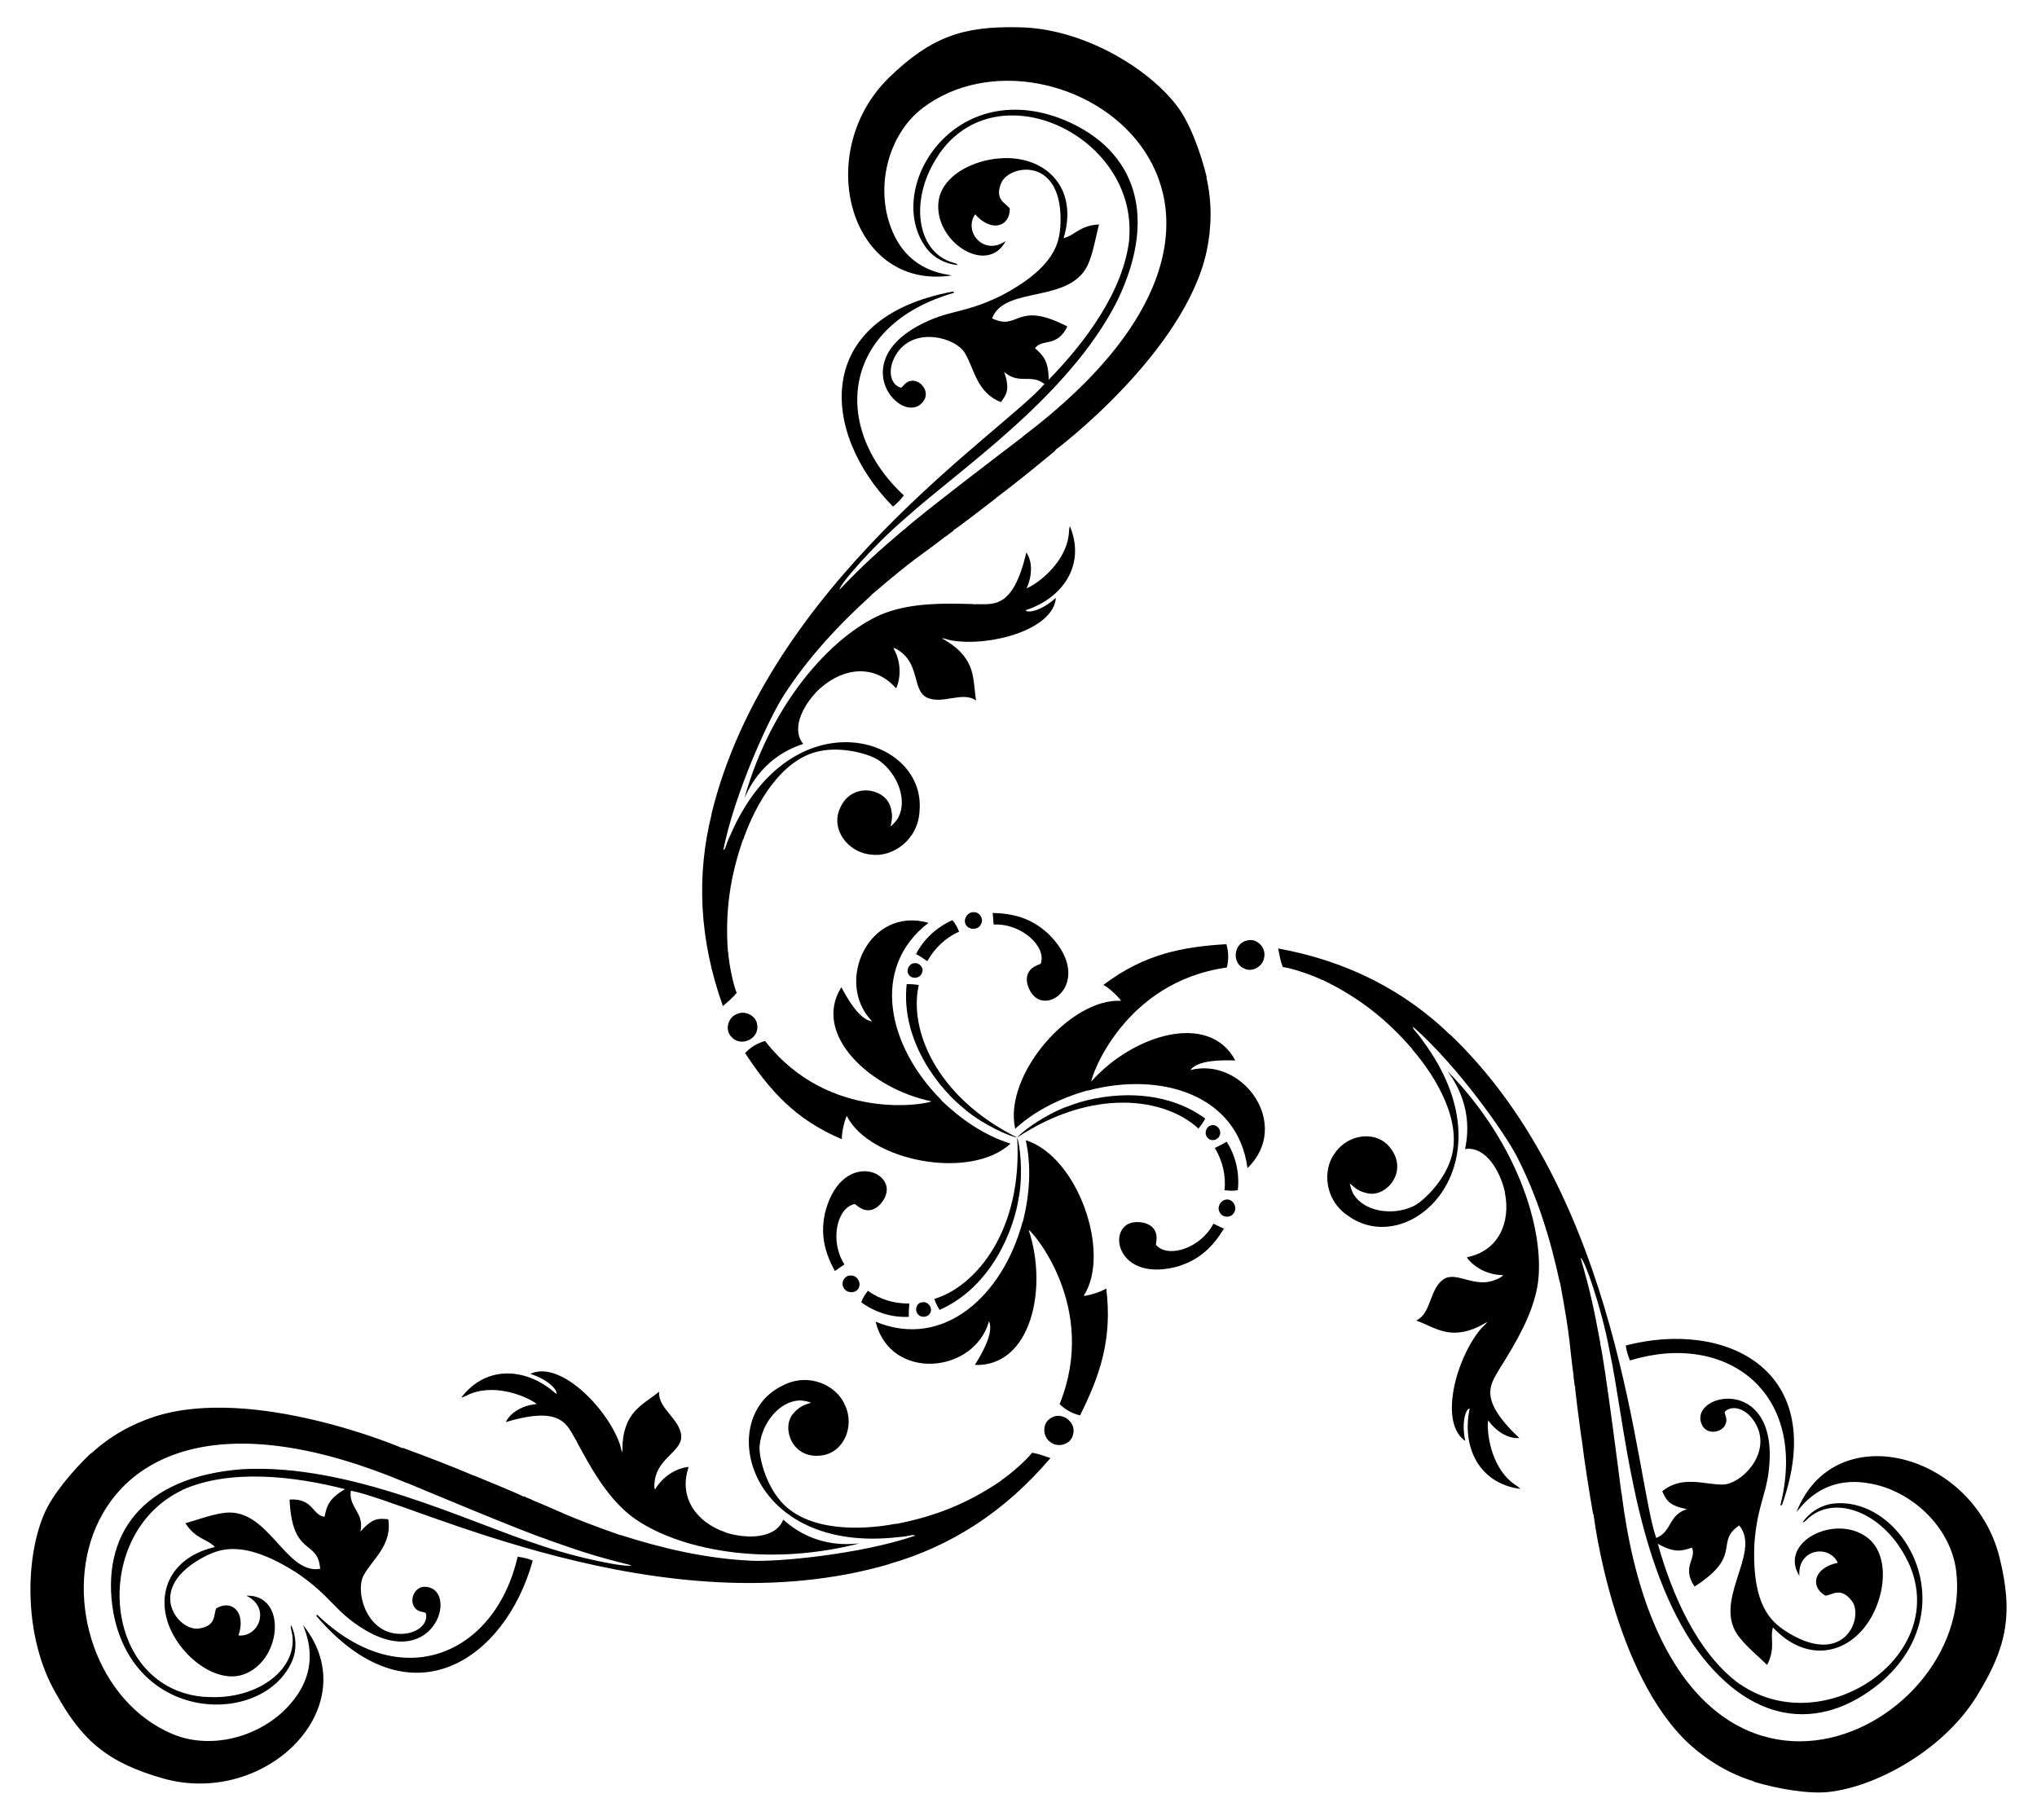 <?xml version="1.0" encoding="utf-8"?>

<!DOCTYPE svg PUBLIC "-//W3C//DTD SVG 1.1//EN" "http://www.w3.org/Graphics/SVG/1.1/DTD/svg11.dtd">
<svg version="1.1" id="Layer_1" xmlns="http://www.w3.org/2000/svg" xmlns:xlink="http://www.w3.org/1999/xlink" x="0px" y="0px"
	 viewBox="0 0 1846 1649.29" enable-background="new 0 0 1846 1649.29" xml:space="preserve">
<g>
	<g>
		<path d="M686.189,928.632c-1.058-8.133-10.969-13.083-18.268-9.6c-8.044,2.778-11.365,14.349-5.249,20.583
			C670.976,949.516,688.444,941.84,686.189,928.632z"/>
		<path d="M790.354,925.711c-11.7-1.373-22.566-21.044-27.906-30.944c-26.933,43.079,26.602,92.187,81.628,103.425
			c-2.525,2.282-92.587,20.056-150.754-54.689c-6.883,1.962-13.251,5.668-18.081,10.991c21.358,32.372,44.481,59.921,87.736,78.043
			c-0.6-5.869,3.208-19.785,4.456-21.057c20.5,40.877,111.593,58.828,148.361,25.078c-23.797-7.517-44.816-21.978-62.675-39.17
			l0.113-0.231c-49.046-49.021-64.749-120.147-11.834-160.707C787.625,820.909,755.699,890.202,790.354,925.711z"/>
		<path d="M832.637,892.848c-3.605-0.735-7.287-0.888-10.958-0.853c-5.669,51.753,30.054,95.941,53.185,113.743l-0.069,0.141
			c17.468,14.332,40.407,24.191,46.994,25.146C847.731,994.111,823.483,932.597,832.637,892.848z"/>
		<path d="M823.991,883.974c3.245,3.848,10.153,2.549,11.575-2.348c2.111-4.537-2.68-9.529-7.316-8.575
			C823.349,873.669,820.612,880.172,823.991,883.974z"/>
		<path d="M869.198,844.436c-1.612-3.694-3.362-7.416-6.114-10.419c-14.016,6.177-25.978,17.049-32.938,30.737
			c3.593,1.849,6.878,4.199,10.235,6.418C846.824,859.52,856.943,849.773,869.198,844.436z"/>
		<path d="M876.038,839.212c3.422,3.99,10.542,3.462,12.887-1.422c2.836-4.509-0.798-11.041-6.141-10.996
			C876.544,826.1,871.723,834.334,876.038,839.212z"/>
		<path d="M943.132,873.51c-4.112,1.639-8.624,3.479-10.858,7.567c-3.535,5.924-1.178,13.364,2.26,18.736
			c15.318,23.001,58.589-12.791,14.062-54.828l-0.108,0.059c-14.568-12.973-30.371-17.122-48.879-17.591
			c0.314,3.521,0.613,7.027,0.889,10.529C925.474,836.714,948.718,857.803,943.132,873.51z"/>
		<path d="M864.759,265.334l-1.058-1.12C735.285,288.149,743.91,392.849,809.23,459.141c3.81-2.826,6.978-6.372,9.879-10.102
			C752.465,387.172,762.547,294.511,864.759,265.334z"/>
		<path d="M805.529,70.46c-69.583,68.208-35.379,193.196,57.098,179.211c-4.116-1.248-39.878-2.52-54.981-42.81
			c-14.237-36.196-3.793-84.107,28.443-108.911c119.417-90.665,376.748,81.328,90.862,297.66l-0.071,0.259
			c-4.936,3.732-95.152,72.277-107.585,84.244l-0.189-0.084c-24.383,20.82-36.047,31.201-58.225,54.327
			c-0.868-3.438,29.233-38.679,59.667-64.719c48.437-43.803,147.765-109.758,191.852-196.74
			c39.916-82.624,12.628-141.753-53.591-166.348c-98.07-34.917-158.095,67.3-118.996,118.753
			c6.729,8.67,17.183,13.955,28.043,14.959c-0.826-1.627-2.79-1.688-4.312-2.264c-33.179-9.583-40.026-57.87-13.004-97.419
			l-0.081-0.111c52.94-78.307,180.325-17.031,172.861,75.512l0.142,0.133c-4.906,47.402-40.17,94.424-73.112,128.045
			c-0.056-17.655-5.509-22.372-12.419-28.564c6.754-9.077,19.711-0.209,29.382-19.661c-46.786-24.272-43.62,4.553-68.232-7.38
			c11.275-30.693,73.789-11.938,88.11-51.797c4.156-10.759,5.856-22.232,8.77-33.344c-17.759,1.048-21.592,9.796-32.094,12.46
			c11.242-37.049-6.479-62.948-34.444-70.37c-31.38-8.486-76.288,8.314-78.986,38.101c-3.537,35.531,44.166,66.651,60.996,34.848
			c-20.294,13.948-38.525-8.769-27.669-24.205c14.383,16.459,31.414,11.615,31.391-5.162c-3.457-4.976-14.148-7.767-7.881-23.005
			c6.865-17.267,57.37-25.463,53.68,39.339c-1.213,12.966-3.215,36.315-54.29,62.88c-34.604,16.836-46.897,11.82-75.521,27.537
			c-65.494,36.641-9.74,93.784,6.506,66.519c6.056-10.43-9.336-24.302-18.673-13.165c-0.985,0.83-1.896,2.68-3.445,1.964
			c-9.104-3.285-12.043-17.691-2.068-31.954c16.573-23.184,52.428-13.043,60.727,0.428c8.739,14.097,10.7,36.35,32.922,44.814
			c5.186-7.176,8.295-11.534,2.927-27.395c13.275,11.963,24.348,1.373,36.487,10.987
			c-37.913,43.931-250.877,181.213-301.764,389.794l0.129,0.126c-13.613,54.691-11.644,112.787,10.233,173.929
			c4.331-3.795,8.832-7.468,12.473-11.965c-3.021-7.361-6.816-24.872-7.719-37.056l-0.211-0.056
			c-2.687-36.866,2.007-68.276,13.66-101.862l0.248-0.085c11.192-32.223,34.535-73.093,69.267-80.073
			c20.987-4.447,45.954,2.864,53.795,8.514c16.936,12.042,25.729,35.703,17.523,51.467l0.055,0.098
			c-0.871,1.299-3.143,5.028-7.165,8.218c0.878-4.941,2.799-10.165-0.645-19.409c-5.914-15.484-34.953-20.818-45.156,2.883
			c-8.804,19.164,7.291,40.362,28.388,42.03c18.948,2.63,42.793-13.062,43.744-40.379c5.076-67.951-116.745-103.238-171.246,22.099
			c-5.031,10.308-4.065,12.848-6.676,14.231c10.582-53.026,42.153-120.641,54.535-139.845
			c21.876-34.127,49.698-64.097,79.695-91.218l-0.199-0.113c42.166-36.087,44.697-35.346,67.239-53.073l-0.762,0.081l1.151-0.129
			c2.274-1.829,4.623-3.597,7.04-5.261l-0.478-0.241c2.208-0.788,29.53-21.945,38.9-29.169l-0.027-0.14
			c18.455-13.938,36.429-28.533,54.202-43.336l-0.645-0.077c0.969-0.289,117.579-88.456,137.433-180.413
			c4.631-21.822,4.831-44.703-0.178-66.464l0.302-0.146c-5.235-21.947-15.38-50.029-27.105-65.048
			c-26.812-35.204-86.93-70.888-144.272-71.223C872.922,23.661,843.817,33.292,805.529,70.46z"/>
		<path d="M930.287,533.257c4.996-10.688,5.794-23.73-0.164-32.566c-12.67,54.063-31.48,46.113-47.965,47.008l-0.088-0.194
			c-26.781-0.737-54.37-1.281-79.925,8.033c-42.394,16.219-101.492,75.41-127.455,167.682c1.862-2.85,13.143-36.024,53.198-48.926
			c-11.877-14.829,1.359-37.78,16.076-51.144l0.131,0.072c20.969-18.38,48.65-21.114,67.586,0.289
			c0.166-0.014,0.511-0.037,0.68-0.042c4.796-11.567,3.447-25.418-2.782-36.17c2.818,0.279,4.977,2.334,7.194,3.909
			c16.236,12.412,10.621,34.515,22.832,40.834c14.063,7.078,32.516-6,44.984,2.887c-1.635-9.376-1.462-19.085-4.49-28.196
			c-6.109-18.586-24.489-26.549-26.552-28.282c3.089,0.165,5.886,1.658,8.926,2.053c34.439,5.827,92.199-9.546,94.421-38.692
			c-13.327,12.128-25.99,14.151-27.458,11.26c33.425-10.778,54.831-41.006,40.113-76.257c-0.963,3.16-0.678,6.5-1.273,9.704
			C964.351,511.301,939.805,529.468,930.287,533.257z"/>
	</g>
	<g>
		<path d="M950.913,1286.259c-6.515,4.982-5.845,16.041,0.82,20.621c6.427,5.577,18.109,2.667,20.45-5.745
			C976.605,1288.992,961.224,1277.702,950.913,1286.259z"/>
		<path d="M896.302,1197.51c4.661,10.819-6.941,30.065-12.846,39.639c50.774,1.785,66.535-69.132,48.755-122.405
			c3.239,1.045,63.662,70.154,28.015,157.901c5.14,4.98,11.534,8.642,18.559,10.163c17.356-34.682,29.652-68.482,23.719-115.003
			c-4.782,3.454-18.739,7.114-20.464,6.669c25.151-38.191-4.85-126.056-52.462-141.023c5.388,24.367,3.374,49.801-2.585,73.863
			l-0.256,0.018c-17.93,66.985-71.676,116.148-133.259,90.602C806.904,1252.274,882.877,1245.277,896.302,1197.51z"/>
		<path d="M846.7,1177.323c1.166,3.489,2.875,6.755,4.74,9.916c47.654-20.967,68.061-73.998,71.912-102.931l0.157-0.011
			c3.677-22.294,0.746-47.089-1.72-53.271C926.849,1113.62,885.7,1165.376,846.7,1177.323z"/>
		<path d="M843.337,1189.248c1.71-4.734-2.869-10.068-7.821-8.85c-4.985,0.44-6.912,7.085-3.768,10.623
			C834.734,1194.956,841.734,1194.075,843.337,1189.248z"/>
		<path d="M786.493,1169.866c-2.393,3.243-4.741,6.62-5.966,10.504c12.357,9.049,27.754,13.974,43.088,13.157
			c-0.195-4.036,0.198-8.056,0.44-12.073C810.743,1181.701,797.242,1177.811,786.493,1169.866z"/>
		<path d="M778.549,1166.555c1.744-4.958-2.273-10.861-7.675-10.449c-5.323-0.202-9.162,6.212-6.452,10.817
			C766.94,1172.672,776.482,1172.731,778.549,1166.555z"/>
		<path d="M774.705,1091.301c3.475,2.742,7.325,5.729,11.982,5.62c6.898,0.099,12.163-5.662,15.096-11.325
			c12.26-24.766-40.372-44.344-54.513,15.236l0.105,0.064c-3.951,19.103,0.358,34.862,9.205,51.126
			c2.892-2.033,5.779-4.044,8.674-6.035C751.668,1124.991,758.309,1094.317,774.705,1091.301z"/>
		<path d="M287.195,1463.261l-0.441,1.476c84.936,99.245,171.296,39.425,196.047-50.29c-4.353-1.886-9.007-2.857-13.688-3.504
			C448.857,1499.592,363.569,1537.191,287.195,1463.261z"/>
		<path d="M148.044,1611.993c93.862,26.157,185.002-65.959,126.652-139.054c0.977,4.189,17.757,35.796-9.584,69.02
			c-24.228,30.427-70.943,45.338-108.541,29.823c-138.227-58.085-117.942-366.938,212.35-227.519l0.26-0.068
			c5.7,2.409,110.17,46.265,126.75,51.049l0.021,0.206c30.223,10.706,45.044,15.617,76.161,23.261
			c-2.543,2.471-48.114-5.977-85.882-19.314c-62.153-20.046-168.936-73.089-266.308-67.779
			c-91.512,6.743-129.076,59.94-117.266,129.586c18.796,102.39,137.331,103.265,162.342,43.677
			c4.144-10.162,3.494-21.859-1.067-31.766c-0.996,1.529-0.066,3.26,0.196,4.866c8.29,33.525-30.104,63.599-77.865,59.971
			l-0.056,0.125c-94.286-6.694-104.911-147.65-21.036-187.458l0.044-0.189c43.504-19.453,101.859-12.424,147.446-0.706
			c-15.262,8.876-16.621,15.957-18.527,25.037c-11.238-1.311-10.036-16.965-31.718-15.615c2.372,52.654,25.753,35.499,27.725,62.78
			c-32.218,5.582-47.233-57.934-88.912-50.407c-11.396,1.781-22.182,6.045-33.262,9.077c9.787,14.856,19.28,13.801,26.837,21.564
			c-37.706,8.789-51.275,37.085-43.72,65.014c8.341,31.419,45.344,61.911,72.49,49.354c32.539-14.702,35.639-71.574-0.319-70.248
			c22.227,10.601,11.668,37.748-7.127,36.064c7.062-20.686-5.649-33.013-20.166-24.605c-2.581,5.482,0.348,16.136-15.982,18.328
			c-18.386,2.688-50.736-36.952,7.228-66.158c11.835-5.432,33.057-15.373,81.601,15.577c31.882,21.55,33.685,34.703,61.608,51.635
			c64.479,38.399,86.089-38.457,54.354-38.894c-12.061-0.03-16.378,20.236-2.065,22.754c1.211,0.438,3.269,0.302,3.424,2.001
			c1.707,9.527-9.299,19.275-26.639,17.767c-28.364-2.761-37.509-38.883-29.993-52.806c7.839-14.617,26.131-27.441,22.349-50.919
			c-8.808-0.903-14.136-1.417-25.189,11.162c3.722-17.478-10.985-21.772-8.729-37.093c57.002,10.869,282.373,126.659,488.454,66.439
			l0.045-0.175c54.17-15.556,103.499-46.31,145.51-95.827c-5.452-1.853-10.884-3.915-16.599-4.819
			c-4.865,6.297-18.131,18.338-28.232,25.212l0.057,0.211c-30.584,20.76-60.132,32.4-95.045,39.101l-0.198-0.172
			c-33.502,6.419-80.568,6.638-103.978-19.95c-14.344-15.952-20.497-41.229-19.524-50.844c1.961-20.688,18.055-40.134,35.811-40.909
			l0.057-0.097c1.56,0.105,5.926,0.208,10.7,2.096c-4.718,1.71-10.203,2.659-16.487,10.263
			c-10.453,12.864-0.552,40.679,25.075,37.665c20.998-1.957,31.309-26.495,22.205-45.6c-7.197-17.725-32.708-30.529-56.841-17.694
			c-61.385,29.579-31.034,152.723,104.761,137.254c11.442-0.797,13.159-2.904,15.663-1.334
			c-51.213,17.349-125.555,23.814-148.376,22.694c-40.493-1.882-80.358-10.991-118.844-23.409l0.002,0.229
			c-52.335-18.473-52.959-21.036-79.582-31.695l0.451,0.62l-0.687-0.932c-2.721-1.055-5.427-2.205-8.076-3.466l0.03,0.535
			c-1.787-1.518-33.77-14.601-44.711-19.104l-0.108,0.093c-21.299-9.014-42.924-17.282-64.631-25.273l0.256,0.597
			c-0.734-0.694-135.395-57.598-224.959-28.814c-21.214,6.9-41.129,18.168-57.471,33.387l-0.278-0.188
			c-16.39,15.507-35.637,38.334-42.781,55.998c-17.082,40.822-17.926,110.727,10.455,160.555
			C73.819,1577.029,96.712,1597.419,148.044,1611.993z"/>
		<path d="M486.46,1272.551c-11.754,1.017-23.448,6.848-28.121,16.425c53.155-16.059,55.675,4.205,64.692,18.035l-0.124,0.173
			c12.752,23.561,26.076,47.726,46.919,65.201c35.243,28.605,116.052,50.189,208.944,26.538c-3.399-0.187-37.769,6.629-68.97-21.608
			c-6.904,17.7-33.398,17.713-52.33,11.65l-0.003-0.15c-26.402-8.969-42.61-31.575-33.543-58.676
			c-0.095-0.137-0.287-0.424-0.376-0.568c-12.415,1.63-23.736,9.723-29.934,20.494c-1.167-2.58-0.467-5.477-0.212-8.185
			c2.631-20.266,24.58-26.456,23.948-40.19c-0.901-15.718-21.454-25.16-19.992-40.401c-7.303,6.104-15.797,10.809-22.173,17.986
			c-13.041,14.583-10.748,34.482-11.217,37.136c-1.401-2.757-1.507-5.927-2.685-8.757c-12.174-32.739-54.366-75.073-80.719-62.425
			c17.167,5.478,25.251,15.432,23.48,18.149c-26.046-23.558-62.928-26.982-86.098,3.39c3.218-0.746,5.968-2.662,9.041-3.749
			C450.413,1254.029,478.419,1266.203,486.46,1272.551z"/>
	</g>
	<g>
		<path d="M1128.265,878.188c7.572,3.151,16.814-2.958,17.448-11.021c1.616-8.355-6.745-17.017-15.2-14.837
			C1117.786,854.571,1115.699,873.536,1128.265,878.188z"/>
		<path d="M1078.712,969.857c7.039-9.446,29.508-9.021,40.751-8.695c-23.841-44.864-93.137-23.055-130.383,18.979
			c-0.714-3.328,28.924-90.21,122.739-103.213c1.742-6.941,1.717-14.31-0.478-21.155c-38.714,2.31-74.133,8.561-111.455,36.96
			c5.382,2.415,15.53,12.671,16.008,14.388c-45.65-2.685-106.742,67.228-95.899,115.945c18.408-16.85,41.441-27.823,65.26-34.693
			l0.144,0.213c66.976-17.964,136.425,3.999,145.093,70.105C1170.838,1019.896,1126.792,957.6,1078.712,969.857z"/>
		<path d="M1086.031,1022.907c2.438-2.754,4.412-5.867,6.217-9.063c-41.985-30.787-98.114-21.943-125.097-10.812l-0.088-0.13
			c-21.146,7.962-41.154,22.898-45.275,28.125C990.788,985.347,1056.184,995.105,1086.031,1022.907z"/>
		<path d="M1098.039,1019.856c-4.955,0.886-7.285,7.518-3.754,11.198c2.874,4.097,9.592,2.443,11.083-2.048
			C1107.284,1024.453,1103.021,1018.831,1098.039,1019.856z"/>
		<path d="M1109.676,1078.776c4.005,0.451,8.103,0.796,12.08-0.085c1.658-15.226-1.776-31.022-10.15-43.894
			c-3.398,2.187-7.076,3.857-10.675,5.655C1107.8,1051.858,1111.182,1065.495,1109.676,1078.776z"/>
		<path d="M1110.781,1087.311c-5.166,0.969-8.269,7.399-5.211,11.871c2.487,4.711,9.961,4.829,12.594,0.179
			C1121.883,1094.306,1117.163,1086.013,1110.781,1087.311z"/>
		<path d="M1047.53,1128.267c0.637-4.38,1.299-9.208-1.124-13.187c-3.363-6.023-10.985-7.702-17.356-7.411
			c-27.578,1.765-18.217,57.135,40.451,39.592l0.003-0.123c18.52-6.13,30.013-17.741,39.674-33.534
			c-3.207-1.488-6.392-2.982-9.563-4.495C1088.225,1131.373,1058.341,1140.958,1047.53,1128.267z"/>
		<path d="M1613.413,1364.483l1.499-0.356c43.481-123.179-51.505-168.059-141.576-144.637c0.543,4.713,2.029,9.229,3.809,13.606
			C1564.045,1206.314,1639.251,1261.376,1613.413,1364.483z"/>
		<path d="M1811.794,1410.625c-24.278-94.365-149.623-127.237-183.75-40.157c3.139-2.941,22.121-33.276,64.564-26.21
			c38.465,5.769,74.735,38.769,80.098,79.088c18.81,148.75-258.807,285.609-303.212-70.141l-0.189-0.191
			c-0.764-6.141-15.018-118.542-19.165-135.293l0.168-0.121c-5.839-31.527-8.997-46.818-17.936-77.588
			c3.411,0.967,18.881,44.656,26.214,84.033c13.716,63.849,21.171,182.848,74.456,264.519
			c51.596,75.88,116.448,81.813,170.857,36.762c79.274-67.473,20.764-170.564-43.345-162.431
			c-10.873,1.493-20.677,7.903-26.977,16.807c1.822,0.098,2.857-1.573,4.116-2.603c24.889-23.942,70.13-5.729,90.869,37.447
			l0.137-0.015c41.346,85.001-75.413,164.681-151.826,111.947l-0.186,0.057c-38.599-27.949-61.689-82-74.334-127.339
			c15.318,8.779,22.13,6.415,30.947,3.526c4.484,10.388-9.674,17.174,2.336,35.276c44.413-28.381,17.867-40.052,40.507-55.401
			c20.943,25.111-26.556,69.872,0.803,102.204c7.24,8.979,16.326,16.188,24.492,24.267c7.972-15.904,2.312-23.597,5.257-34.024
			c26.465,28.26,57.754,25.863,78.164,5.356c23.039-22.933,30.944-70.224,6.497-87.454c-29.002-20.828-79.804,4.923-60.677,35.4
			c-1.932-24.549,26.857-28.979,34.796-11.86c-21.445,4.227-25.766,21.398-11.225,29.767c6.038-0.506,13.8-8.369,23.863,4.677
			c11.521,14.578-6.633,62.415-60.909,26.819c-10.622-7.533-29.843-20.942-27.311-78.457c2.721-38.386,13.212-46.524,13.913-79.172
			c1.015-75.04-76.349-55.327-60.86-27.625c6.005,10.459,25.714,4.066,20.738-9.589c-0.226-1.268-1.373-2.982,0.021-3.966
			c7.397-6.242,21.342-1.584,28.707,14.187c11.791,25.945-14.919,51.925-30.734,52.377c-16.578,0.52-36.83-8.909-55.272,6.104
			c3.622,8.079,5.841,12.951,22.261,16.233c-16.997,5.515-13.363,20.399-27.759,26.106
			c-19.088-54.799-31.497-307.872-186.689-456.233l-0.174,0.049c-40.557-39.135-91.855-66.478-155.743-78.102
			c1.122,5.648,2.052,11.383,4.126,16.784c7.886,1.064,24.947,6.533,35.95,11.843l0.154-0.155
			c33.271,16.106,58.125,35.876,81.385,62.761l-0.05,0.257c22.31,25.805,46.032,66.455,34.712,100.023
			c-6.642,20.398-25.457,38.366-34.27,42.331c-18.896,8.646-43.784,4.431-53.333-10.559l-0.113-0.001
			c-0.689-1.404-2.783-5.236-3.535-10.314c3.84,3.231,7.404,7.507,17.132,9.146c16.367,2.62,35.505-19.861,20.081-40.548
			c-12.194-17.206-38.6-13.866-50.593,3.57c-11.752,15.095-10.085,43.59,13.097,58.073c56.309,38.371,147.779-49.486,66.485-159.353
			c-6.411-9.511-9.095-9.944-8.987-12.898c40.631,35.678,83.401,96.826,93.842,117.151c18.616,36.009,30.661,75.088,39.149,114.626
			l0.197-0.116c10.169,54.56,8.262,56.381,12.343,84.767l0.311-0.701l-0.464,1.061c0.447,2.884,0.804,5.802,1.036,8.727l0.448-0.293
			c-0.421,2.306,4.24,36.546,5.811,48.273l0.135,0.047c2.843,22.952,6.495,45.815,10.429,68.608l0.389-0.521
			c-0.234,0.983,17.816,146.054,87.525,209.227c16.583,14.922,36.298,26.535,57.649,33.078l-0.024,0.335
			c21.624,6.44,51.017,11.695,69.886,9.051c43.894-5.617,104.856-39.839,133.817-89.332
			C1818.627,1492.388,1824.838,1462.367,1811.794,1410.625z"/>
		<path d="M1348.62,1287.27c6.758,9.67,17.654,16.883,28.285,16.141c-40.485-38.004-24.196-50.319-16.728-65.043l0.212,0.021
			c14.028-22.824,28.294-46.446,33.006-73.233c7.151-44.824-14.561-125.599-81.489-194.22c1.537,3.037,24.626,29.394,15.772,70.534
			c18.781-2.872,32.039,20.067,36.254,39.494l-0.128,0.078c5.434,27.349-6.04,52.689-34.044,58.387
			c-0.071,0.151-0.223,0.461-0.304,0.609c7.619,9.937,20.289,15.694,32.715,15.676c-1.651,2.301-4.51,3.143-6.982,4.276
			c-18.867,7.855-35.202-8.059-46.779-0.644c-13.161,8.639-11.062,31.16-24.992,37.514c8.937,3.272,17.26,8.276,26.663,10.21
			c19.151,4.002,35.237-7.933,37.769-8.854c-1.687,2.592-4.379,4.269-6.241,6.704c-22.266,26.912-37.832,84.62-13.702,101.117
			c-3.84-17.606,0.74-29.584,3.978-29.409c-7.378,34.335,8.097,67.988,45.984,72.868c-2.255-2.414-5.29-3.837-7.767-5.955
			C1350.604,1327.748,1347.143,1297.408,1348.62,1287.27z"/>
	</g>
</g>
</svg>
